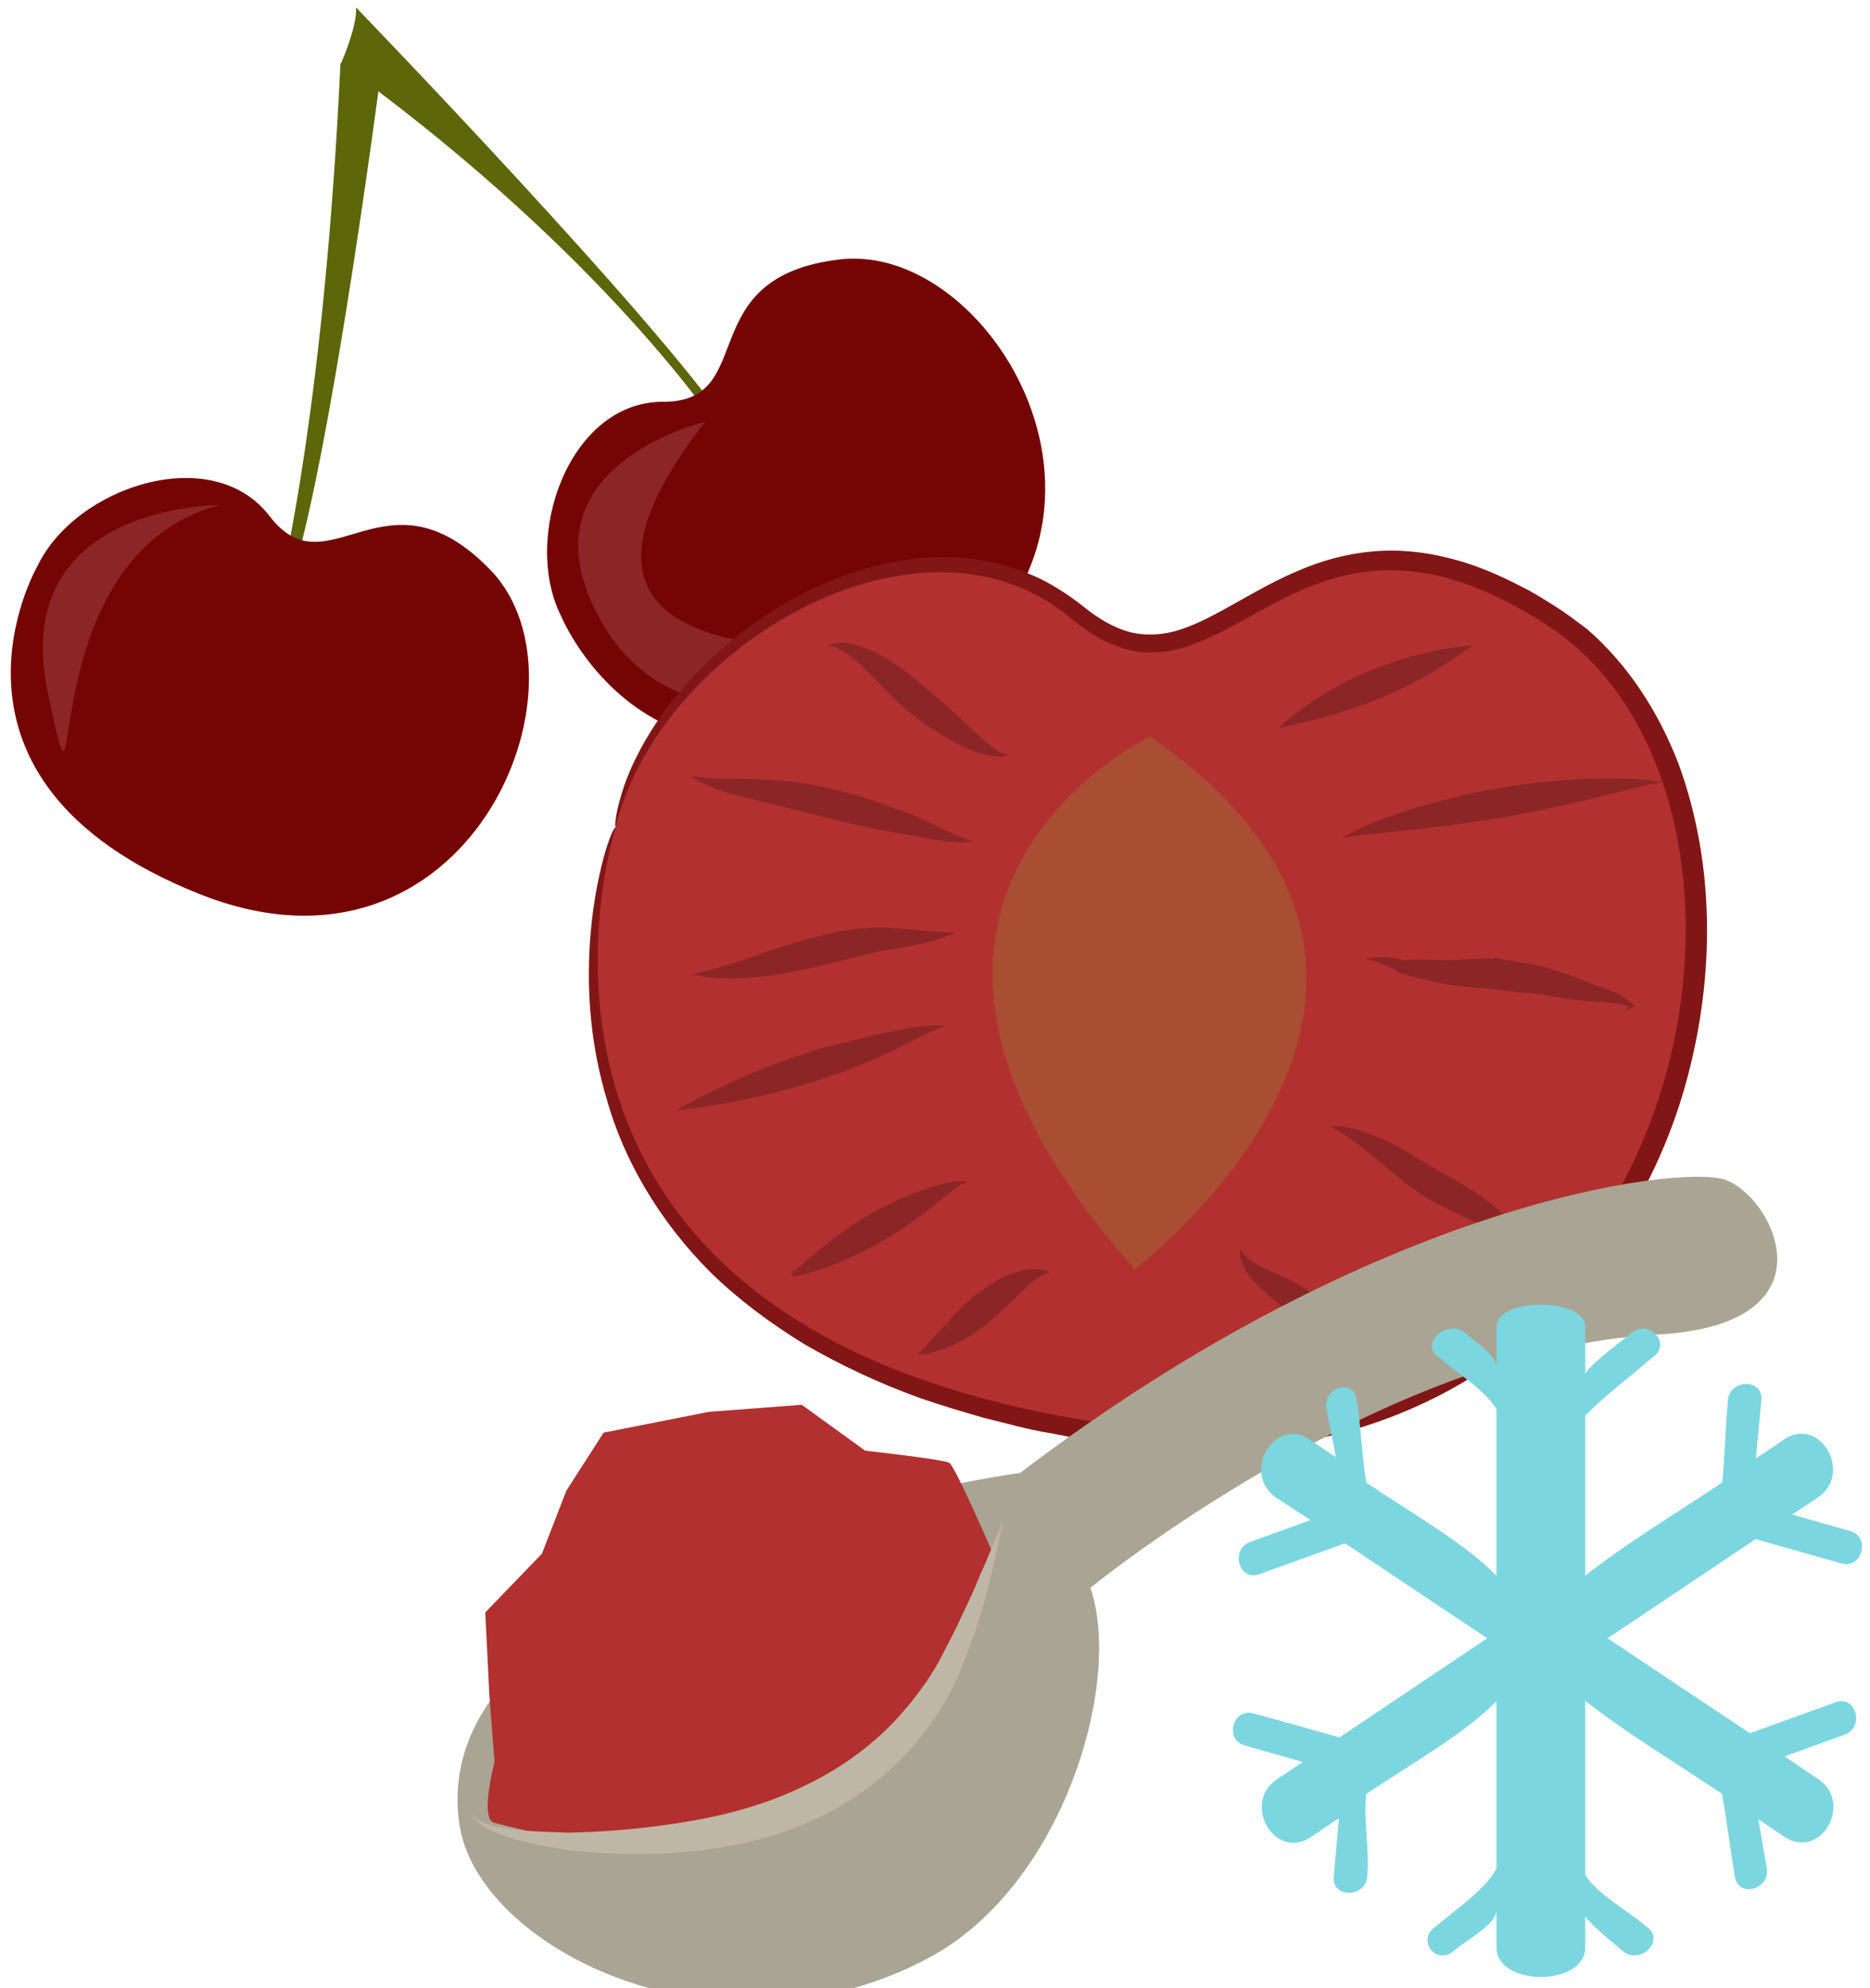 <?xml version="1.0" encoding="UTF-8" standalone="no"?>
<!-- Created with Inkscape (http://www.inkscape.org/) -->

<svg
   xmlns:dc="http://purl.org/dc/elements/1.1/"
   xmlns:cc="http://creativecommons.org/ns#"
   xmlns:rdf="http://www.w3.org/1999/02/22-rdf-syntax-ns#"
   xmlns:svg="http://www.w3.org/2000/svg"
   xmlns="http://www.w3.org/2000/svg"
   xmlns:sodipodi="http://sodipodi.sourceforge.net/DTD/sodipodi-0.dtd"
   xmlns:inkscape="http://www.inkscape.org/namespaces/inkscape"
   width="1038.045mm"
   height="1103.345mm"
   viewBox="0 0 1038.045 1103.345"
   version="1.1"
   id="svg8"
   inkscape:version="0.92.4 (5da689c313, 2019-01-14)"
   sodipodi:docname="5206.svg">
  <defs
     id="defs2">
    <style
       type="text/css"
       id="style2"><![CDATA[
    .fil5 {fill:#45AF51;fill-rule:nonzero}
    .fil4 {fill:#662E12;fill-rule:nonzero}
    .fil2 {fill:#93360C;fill-rule:nonzero}
    .fil9 {fill:#AAA494;fill-rule:nonzero}
    .fil3 {fill:#BF5D36;fill-rule:nonzero}
    .fil11 {fill:#BFB7A5;fill-rule:nonzero}
    .fil1 {fill:#CC5E21;fill-rule:nonzero}
    .fil8 {fill:#D8D8D8;fill-rule:nonzero}
    .fil10 {fill:#E5E1DA;fill-rule:nonzero}
    .fil7 {fill:#E6E6E6;fill-rule:nonzero}
    .fil0 {fill:#EAB234;fill-rule:nonzero}
    .fil6 {fill:#F4F2F2;fill-rule:nonzero}
    .fil12 {fill:white;fill-rule:nonzero}
   ]]></style>
    <style
       type="text/css"
       id="style2-6"><![CDATA[
    .fil3 {fill:#628C2C;fill-rule:nonzero}
    .fil0 {fill:#7CD6E0;fill-rule:nonzero}
    .fil2 {fill:#BC0F41;fill-rule:nonzero}
    .fil1 {fill:#E04661;fill-rule:nonzero}
   ]]></style>
    <style
       type="text/css"
       id="style2-7"><![CDATA[
    .str0 {stroke:white;stroke-width:70.56}
    .fil1 {fill:#5D6608;fill-rule:nonzero}
    .fil4 {fill:#7A1111;fill-rule:nonzero}
    .fil2 {fill:#A51C1C;fill-rule:nonzero}
    .fil5 {fill:#AF5941;fill-rule:nonzero}
    .fil6 {fill:#BA1313;fill-rule:nonzero}
    .fil3 {fill:#BC664B;fill-rule:nonzero}
    .fil7 {fill:#BF3D3D;fill-rule:nonzero}
    .fil0 {fill:white;fill-rule:nonzero}
   ]]></style>
    <style
       type="text/css"
       id="style2-2"><![CDATA[
    .str0 {stroke:white;stroke-width:70.56}
    .fil1 {fill:#5D6608;fill-rule:nonzero}
    .fil2 {fill:#750404;fill-rule:nonzero}
    .fil3 {fill:#8C2626;fill-rule:nonzero}
    .fil0 {fill:white;fill-rule:nonzero}
   ]]></style>
    <style
       type="text/css"
       id="style2-0"><![CDATA[
    .fil3 {fill:#628C2C;fill-rule:nonzero}
    .fil0 {fill:#7CD6E0;fill-rule:nonzero}
    .fil2 {fill:#BC0F41;fill-rule:nonzero}
    .fil1 {fill:#E04661;fill-rule:nonzero}
   ]]></style>
  </defs>
  <sodipodi:namedview
     id="base"
     pagecolor="#ffffff"
     bordercolor="#666666"
     borderopacity="1.0"
     inkscape:pageopacity="0.0"
     inkscape:pageshadow="2"
     inkscape:zoom="0.12374369"
     inkscape:cx="-664.28239"
     inkscape:cy="1318.0815"
     inkscape:document-units="mm"
     inkscape:current-layer="layer1"
     showgrid="false"
     inkscape:window-width="1920"
     inkscape:window-height="1051"
     inkscape:window-x="-9"
     inkscape:window-y="-9"
     inkscape:window-maximized="1" />
  <g
     inkscape:label="Vrstva 1"
     inkscape:groupmode="layer"
     id="layer1"
     transform="translate(481.87,1114.629)">
    <g
       transform="matrix(0.265,0,0,0.265,-2958.649,-3764.553)"
       id="Vrstva_x0020_1">
      <g
         transform="matrix(0.375,-0.144,0.144,0.375,4325.873,6739.066)"
         id="Vrstva_x0020_1-5">
        <path
           d="m 11509,15503 c -146,-656 -1032,-2743 -1032,-2743 -28,90 -160,226 -177,243 -2,-1 -3,-1 -3,-1 -716,1632 -1249,2397 -1249,2397 l 26,46 c 342,-409 1068,-1710 1355,-2235 824,1325 1028,2287 1028,2287 z"
           style="fill:#5d6608;fill-rule:nonzero"
           id="path9"
           class="fil1"
           inkscape:connector-curvature="0" />
        <path
           d="m 10338,16108 c 0,0 33,1287 1612,1016 1487,-254 1208,-2028 413,-2233 -762,-196 -658,544 -1128,362 -459,-178 -945,398 -897,855 z"
           style="fill:#750404;fill-rule:nonzero"
           id="path11"
           class="fil2"
           inkscape:connector-curvature="0" />
        <path
           d="m 7882,14883 c 0,0 -1002,810 175,1898 1107,1024 2344,-276 2023,-1032 -308,-724 -833,-191 -974,-674 -139,-473 -891,-508 -1224,-192 z"
           style="fill:#750404;fill-rule:nonzero"
           id="path13"
           class="fil2"
           inkscape:connector-curvature="0" />
        <path
           d="m 8885,14927 c 0,0 -1030,-403 -1189,592 -159,995 144,-711 1189,-592 z"
           style="fill:#8c2626;fill-rule:nonzero"
           id="path15"
           class="fil3"
           inkscape:connector-curvature="0" />
        <path
           d="m 11401,15429 c 0,0 -915,-124 -890,642 25,766 744,993 1333,876 373,-75 -2124,-503 -443,-1518 z"
           style="fill:#8c2626;fill-rule:nonzero"
           id="path17"
           class="fil3"
           inkscape:connector-curvature="0" />
      </g>
      <g
         transform="matrix(0.67,0,0,0.67,1829.456,753.278)"
         id="Vrstva_x0020_1-9">
        <path
           d="m 13144,16386.714 c -3,-1 -2,-37 18,-103 19,-65 60,-158 137,-264 77,-104 190,-220 349,-318 79,-49 170,-92 272,-122 103,-30 218,-47 339,-32 60,8 122,22 181,48 59,24 116,61 167,101 45,37 94,66 146,80 52,12 106,9 162,-10 113,-39 226,-125 365,-183 70,-30 147,-52 227,-59 80,-8 162,0 241,20 79,19 154,51 225,88 37,18 71,39 105,61 35,21 69,48 103,73 129,112 224,260 286,421 119,325 115,693 12,1037 -105,345 -319,650 -603,844 -141,97 -297,166 -455,209 -159,42 -319,56 -474,55 -77,-3 -154,-5 -228,-17 -37,-5 -74,-8 -110,-15 -37,-7 -72,-14 -108,-21 -71,-11 -140,-32 -208,-48 -68,-20 -134,-39 -199,-62 -128,-46 -248,-103 -359,-167 -109,-67 -208,-141 -292,-223 -167,-166 -274,-358 -325,-537 -54,-178 -62,-339 -56,-468 6,-129 27,-227 44,-292 18,-66 34,-98 38,-96 11,2 -31,138 -29,389 3,125 18,278 75,444 55,166 160,340 319,491 81,74 175,141 279,201 105,58 220,110 343,151 62,21 126,39 191,57 67,14 133,33 202,43 34,6 69,12 104,19 35,6 70,8 105,12 71,11 143,11 215,14 145,-1 294,-16 439,-55 145,-41 286,-105 413,-194 256,-177 452,-455 549,-773 95,-318 99,-661 -7,-951 -54,-144 -137,-273 -246,-369 -29,-21 -55,-44 -87,-64 -31,-20 -63,-40 -95,-56 -64,-35 -130,-63 -197,-80 -134,-36 -268,-24 -391,28 -124,49 -235,133 -377,180 -70,23 -152,28 -225,8 -73,-21 -133,-61 -183,-104 -89,-75 -190,-120 -295,-135 -104,-16 -208,-4 -303,20 -94,25 -181,62 -257,105 -152,86 -266,190 -345,285 -80,96 -126,181 -154,241 -27,60 -37,94 -43,93 z"
           style="fill:#821616;fill-opacity:1;fill-rule:nonzero"
           id="path11-0"
           class="fil2"
           inkscape:connector-curvature="0" />
        <path
           d="m 13144,16386.714 c 0,0 -501,1542 1491,1857 1715.642,271.903 2205.092,-1564.943 1616.441,-2310.084 -54.334,-68.779 -117.853,-128.256 -190.441,-175.916 -824,-540 -1011,381 -1493,-24 -472,-397 -1290,91 -1424,653 z"
           style="fill:#b23030;fill-opacity:1;fill-rule:nonzero"
           id="path13-9"
           class="fil3"
           inkscape:connector-curvature="0"
           sodipodi:nodetypes="ccsccc" />
        <path
           d="m 14815,16102.714 c 0,0 -1076,509 -48,1665 0,0 1175,-888 48,-1665 z"
           style="fill:#a94d33;fill-opacity:1;fill-rule:nonzero"
           id="path15-6"
           class="fil4"
           inkscape:connector-curvature="0" />
        <path
           d="m 14371,16160.714 c 0,-1 -9,5 -28,5 -19,0 -45,-5 -76,-16 -30,-11 -64,-28 -99,-49 -18,-11 -36,-23 -54,-35 -9,-6 -17,-11 -27,-19 -11,-8 -20,-15 -30,-23 -70,-64 -121,-125 -167,-162 -22,-18 -41,-31 -57,-37 -15,-6 -25,-6 -25,-7 0,1 8,-5 27,-7 18,-3 46,0 77,11 63,20 138,72 206,133 8,6 16,13 23,20 9,7 18,14 26,21 17,15 33,29 47,43 29,27 54,52 77,71 22,20 41,34 55,42 8,3 14,6 18,7 5,1 7,2 7,2 z"
           style="fill:#8c2626;fill-opacity:1;fill-rule:nonzero"
           id="path17-4"
           class="fil5"
           inkscape:connector-curvature="0" />
        <path
           d="m 14265,16429.714 c 0,0 -7,1 -20,3 -12,2 -31,1 -55,-1 -48,-3 -115,-21 -186,-30 l -2,-1 c -57,-11 -123,-25 -190,-42 -121,-31 -227,-55 -311,-78 -40,-12 -73,-26 -94,-37 -20,-11 -32,-18 -32,-18 0,0 13,2 36,4 23,3 56,5 97,5 80,0 202,3 326,35 70,17 133,39 188,59 -1,0 -2,0 -3,0 81,25 135,59 178,77 20,9 37,16 49,19 12,4 19,5 19,5 z"
           style="fill:#8c2626;fill-opacity:1;fill-rule:nonzero"
           id="path19-3"
           class="fil5"
           inkscape:connector-curvature="0" />
        <path
           d="m 14208,16715.714 c 0,0 -12,5 -32,12 -20,8 -51,19 -89,25 -38,9 -82,15 -130,24 -47,12 -98,25 -153,38 -110,27 -217,45 -295,44 -40,0 -71,-2 -93,-7 -21,-3 -33,-5 -33,-5 0,0 12,-3 33,-9 21,-4 50,-13 86,-24 72,-22 167,-60 281,-88 28,-8 56,-13 83,-17 27,-5 57,-7 83,-9 52,-1 99,4 136,8 38,5 67,5 89,6 22,1 34,2 34,2 z"
           style="fill:#8c2626;fill-opacity:1;fill-rule:nonzero"
           id="path21-4"
           class="fil5"
           inkscape:connector-curvature="0" />
        <path
           d="m 14175,17009.714 c -1,-6 -46,15 -117,51 -36,18 -79,39 -128,60 -24,11 -50,21 -79,31 -7,3 -15,5 -24,8 -1,0 2,-1 0,0 l -5,1 -10,4 c -14,5 -29,10 -43,15 -117,37 -226,60 -305,73 -79,14 -130,18 -130,18 0,0 43,-26 116,-61 73,-36 174,-80 289,-117 15,-5 29,-9 43,-14 l 11,-3 5,-1 c 2,-1 8,-3 11,-3 5,-1 11,-2 18,-4 27,-7 53,-14 78,-20 51,-13 98,-23 138,-30 80,-15 133,-14 132,-8 z"
           style="fill:#8c2626;fill-opacity:1;fill-rule:nonzero"
           id="path23-9"
           class="fil5"
           inkscape:connector-curvature="0" />
        <path
           d="m 14240,17499.714 c 1,-10 -30,12 -75,48 -46,37 -109,86 -185,131 -124,72 -244,110 -286,111 v 0 c 1,-8 7,-12 7,-16 0,-3 1,-5 1,-5 0,0 -1,1 -2,3 -1,3 -7,4 -7,9 28,-19 116,-109 241,-182 76,-44 152,-75 210,-91 29,-9 53,-14 71,-15 9,-1 16,0 21,1 5,2 4,6 4,6 z"
           style="fill:#8c2626;fill-opacity:1;fill-rule:nonzero"
           id="path25-6"
           class="fil5"
           inkscape:connector-curvature="0" />
        <path
           d="m 14501,17776.714 c 0,0 -6,3 -18,8 -12,6 -26,14 -43,28 -32,27 -71,71 -122,115 -32,27 -65,50 -98,66 2,-1 3,-2 5,-4 -10,8 -12,8 -17,11 -5,2 -10,4 -14,6 -9,4 -17,7 -25,10 -16,6 -31,11 -43,14 -13,2 -23,4 -31,3 -4,-2 -3,-7 -3,-8 1,-3 1,-4 1,-4 2,-1 -4,4 1,4 5,-2 11,-9 19,-17 8,-9 18,-20 29,-32 5,-6 11,-12 17,-19 l 9,-10 5,-5 2,-3 v -1 0 0 l 3,4 c 5,6 10,11 15,16 l -14,-23 c 21,-22 47,-51 79,-78 53,-45 114,-78 164,-87 24,-5 46,-3 59,-1 14,4 20,7 20,7 z"
           style="fill:#8c2626;fill-opacity:1;fill-rule:nonzero"
           id="path27-9"
           class="fil5"
           inkscape:connector-curvature="0" />
        <path
           d="m 15824,15817.714 c 0,0 -31,23 -82,56 -51,33 -123,74 -207,109 -167,70 -320,88 -315,96 -7,-6 112,-110 280,-181 84,-35 165,-55 225,-67 60,-11 99,-13 99,-13 z"
           style="fill:#8c2626;fill-opacity:1;fill-rule:nonzero"
           id="path29-9"
           class="fil5"
           inkscape:connector-curvature="0" />
        <path
           d="m 16412,16250.714 c 0,-16 -220,57 -494,105 -138,23 -264,36 -355,46 -92,8 -148,17 -147,20 -2,-2 48,-34 136,-65 88,-32 211,-68 350,-92 277,-48 513,-30 510,-14 z"
           style="fill:#8c2626;fill-opacity:1;fill-rule:nonzero"
           id="path31-7"
           class="fil5"
           inkscape:connector-curvature="0" />
        <path
           d="m 16297,16960.714 c 0,0 7,-6 21,-20 0,2 0,5 0,8 -23,-10 -67,-15 -132,-18 l -3,-1 c -35,-3 -76,-9 -120,-17 -22,-4 -46,-7 -70,-8 -24,-2 -48,-5 -74,-8 -12,-2 -23,-3 -33,-5 1,0 2,0 3,0 -58,-4 -113,-8 -162,-17 -50,-11 -90,-21 -130,-33 -8,-3 -11,-5 -14,-7 -3,-3 -7,-5 -10,-7 -7,-3 -13,-6 -19,-9 -13,-6 -25,-9 -34,-13 -20,-5 -31,-8 -31,-8 0,0 12,-2 32,-5 10,0 24,-2 39,0 7,1 16,1 24,3 5,1 9,2 14,3 5,2 10,3 11,3 32,-2 78,-2 125,0 47,0 100,-7 155,-5 l 4,-3 v 0 c 10,0 23,6 36,8 27,3 53,9 78,13 26,4 50,10 72,18 46,15 86,30 120,44 -1,0 -2,0 -2,0 30,10 58,19 80,30 23,10 38,25 48,33 l 7,6 -6,3 c -21,10 -28,11 -29,12 z"
           style="fill:#8c2626;fill-opacity:1;fill-rule:nonzero"
           id="path33-2"
           class="fil5"
           inkscape:connector-curvature="0" />
        <path
           d="m 15971,17703.714 c 0,0 14,-4 41,-9 -2,4 -4,10 -6,15 -14,-7 -32,-16 -53,-27 -20,-12 -44,-24 -71,-37 -27,-13 -56,-28 -88,-43 -32,-15 -65,-32 -100,-50 -53,-30 -91,-63 -128,-93 -36,-29 -67,-56 -95,-78 -27,-21 -51,-37 -68,-47 -18,-10 -28,-15 -28,-15 0,0 11,1 32,1 21,2 51,8 86,21 35,12 75,31 117,54 41,23 86,54 128,76 35,19 68,38 98,59 30,20 57,41 81,62 25,20 45,39 61,58 17,19 30,34 40,46 l 15,20 -21,-4 c -27,-6 -41,-9 -41,-9 z"
           style="fill:#8c2626;fill-opacity:1;fill-rule:nonzero"
           id="path35"
           class="fil5"
           inkscape:connector-curvature="0" />
        <path
           d="m 15514,18029.714 c 0,0 2,2 7,4 4,2 13,7 17,4 -1,4 -2,10 -3,17 -12,-3 -27,-6 -46,-12 -18,-5 -40,-12 -61,-23 -45,-21 -92,-54 -138,-87 -8,-6 -15,-12 -23,-17 l -11,-9 -6,-5 -3,-2 -5,-4 c -12,-11 -27,-22 -41,-33 -28,-23 -54,-46 -72,-70 -19,-23 -29,-47 -32,-64 -3,-16 1,-25 0,-25 1,0 4,9 13,19 10,12 26,24 49,35 22,12 50,24 83,39 16,8 34,16 52,28 l 7,5 3,2 -1,-1 1,1 13,8 c 9,6 18,12 27,19 51,36 88,77 120,108 16,17 31,30 44,41 14,12 25,22 34,31 l 26,25 -30,-9 c -16,-5 -17,-14 -21,-18 -2,-4 -3,-7 -3,-7 z"
           style="fill:#8c2626;fill-opacity:1;fill-rule:nonzero"
           id="path37"
           class="fil5"
           inkscape:connector-curvature="0" />
      </g>
      <g
         id="_547400224"
         transform="matrix(1.069,0.217,-0.217,1.069,4903.694,-5230.966)">
        <path
           d="m 8329.652,16128.191 c 79.378,227.916 581.579,365.452 934.456,74.662 227.916,-187.834 260.139,-595.725 163.471,-758.41 0,0 457.404,-559.574 969.822,-693.18 340.303,-88.023 163.471,-308.08 66.017,-317.511 -93.524,-7.859 -642.88,172.116 -1211.884,821.285 0,0 -1093.997,382.741 -921.881,873.154 z"
           style="fill:#aaa494;fill-rule:nonzero;stroke-width:0.786"
           id="path45"
           class="fil9"
           inkscape:connector-curvature="0" />
        <path
           d="m 8395.669,16114.045 c 304.15,18.076 771.771,-30.651 833.073,-700.253 0,0 -101.383,-146.181 -114.744,-150.896 -13.361,-3.93 -162.685,9.431 -162.685,9.431 l -136.75,-62.088 -172.116,48.727 -190.192,79.378 -47.941,123.389 -22.006,128.104 -84.093,132.035 39.296,154.04 35.366,124.175 c 0,0 -7.073,113.172 22.792,113.958 z"
           style="fill:#b23030;fill-opacity:1;fill-rule:nonzero;stroke-width:0.786"
           id="path47"
           class="fil10"
           inkscape:connector-curvature="0" />
        <path
           d="m 9237.387,15351.704 c 0,0 0,18.862 0,53.443 0,17.29 -0.786,37.724 -1.572,62.873 -0.786,11.789 -1.572,25.15 -2.358,39.296 -0.786,13.361 -2.358,28.293 -3.93,43.226 -2.358,31.436 -9.431,65.231 -14.932,101.383 -0.786,4.715 -2.358,9.431 -2.358,14.147 -1.572,3.929 -3.144,9.431 -3.93,13.36 -3.144,9.431 -5.502,18.862 -8.645,29.079 -7.073,18.862 -13.361,38.51 -22.792,57.372 -34.58,77.806 -94.31,154.826 -172.902,214.556 -78.592,59.729 -165.829,95.096 -245.992,117.887 -79.378,22.792 -153.254,33.795 -216.127,39.296 -30.651,0.786 -58.944,1.572 -84.093,0.786 -24.363,-1.572 -46.369,-3.929 -62.873,-7.859 -8.645,-1.572 -15.718,-5.501 -22.006,-7.073 -6.287,-3.93 -11.789,-6.288 -14.932,-8.645 -7.073,-5.502 -11.003,-9.431 -11.003,-9.431 0,-0.786 14.932,14.146 49.513,14.932 16.504,0.786 36.938,-0.786 61.302,-3.144 23.578,-3.143 51.085,-7.859 80.164,-12.574 59.73,-13.361 128.105,-32.223 202.767,-59.73 74.662,-27.507 152.468,-63.659 223.201,-117.888 70.733,-52.656 126.533,-117.887 162.685,-185.476 10.217,-17.291 17.29,-34.581 25.149,-51.085 3.93,-7.859 7.073,-16.504 10.217,-25.149 1.572,-3.93 3.144,-7.86 4.715,-12.575 1.572,-3.93 2.358,-7.859 3.93,-11.789 9.431,-33.794 19.648,-66.017 25.935,-95.882 3.93,-14.932 7.073,-28.293 10.217,-41.653 3.144,-13.361 5.502,-26.722 7.859,-38.51 5.501,-23.578 9.431,-44.012 12.575,-60.516 7.073,-33.795 10.217,-52.657 10.217,-52.657 z"
           style="fill:#bfb7a5;fill-rule:nonzero;stroke-width:0.786"
           id="path49"
           class="fil11"
           inkscape:connector-curvature="0" />
      </g>
    </g>
    <g
       transform="matrix(0.155,0,0,0.155,-1507.935,-2695.391)"
       id="Vrstva_x0020_1-91">
      <path
         inkscape:connector-curvature="0"
         d="m 12907,15709 c 102,29 205,58 307,87 75,21 106,-95 32,-116 -69,-20 -139,-39 -208,-59 31,-20 62,-41 92,-61 128,-86 8,-294 -121,-208 -33,23 -67,46 -101,68 7,-70 13,-140 20,-209 7,-77 -113,-77 -120,0 -9,98 -11,196 -20,295 -166,111 -350,222 -491,334 v -573 c 70,-71 163,-142 248,-214 59,-49 -22,-132 -81,-83 -57,47 -132,98 -167,146 v -167 c 0,-106 -318,-106 -318,0 v 145 c 0,-42 -65,-84 -113,-124 -59,-49 -160,34 -100,83 76,64 178,128 213,191 v 596 c -106,-111 -300,-222 -466,-333 -17,-99 -18,-199 -35,-298 -12,-76 -120,-44 -108,32 10,58 24,117 34,175 -32,-21 -61,-42 -93,-63 -129,-86 -248,122 -120,208 41,27 81,53 122,80 -72,26 -144,52 -216,78 -72,26 -41,142 32,116 102,-37 205,-74 308,-111 169,113 339,227 509,340 -176,118 -353,237 -529,355 -103,-29 -205,-58 -308,-86 -74,-21 -106,94 -31,115 69,20 138,39 208,59 -31,20 -62,41 -93,62 -128,85 -8,293 121,207 34,-23 68,-45 101,-68 -6,70 -13,140 -19,210 -7,77 113,76 120,0 9,-99 -13,-197 -4,-296 166,-111 361,-222 467,-333 v 599 c -35,71 -139,142 -224,213 -60,49 10,133 69,84 57,-47 155,-98 155,-147 v 133 c 0,141 318,141 318,0 v -110 c 35,42 88,84 136,124 59,49 149,-35 89,-84 -76,-64 -190,-127 -225,-191 v -622 c 141,111 324,222 490,333 17,99 30,199 46,298 13,76 127,44 114,-32 -10,-58 -20,-117 -30,-175 31,21 62,42 94,63 129,86 248,-122 120,-207 -40,-27 -80,-54 -120,-81 71,-26 143,-52 215,-78 73,-26 41,-142 -32,-116 -102,37 -205,74 -307,111 -170,-113 -340,-226 -510,-340 177,-118 353,-236 530,-355 z"
         style="fill:#7cd6e0;fill-rule:nonzero"
         id="path7"
         class="fil0" />
    </g>
  </g>
</svg>
